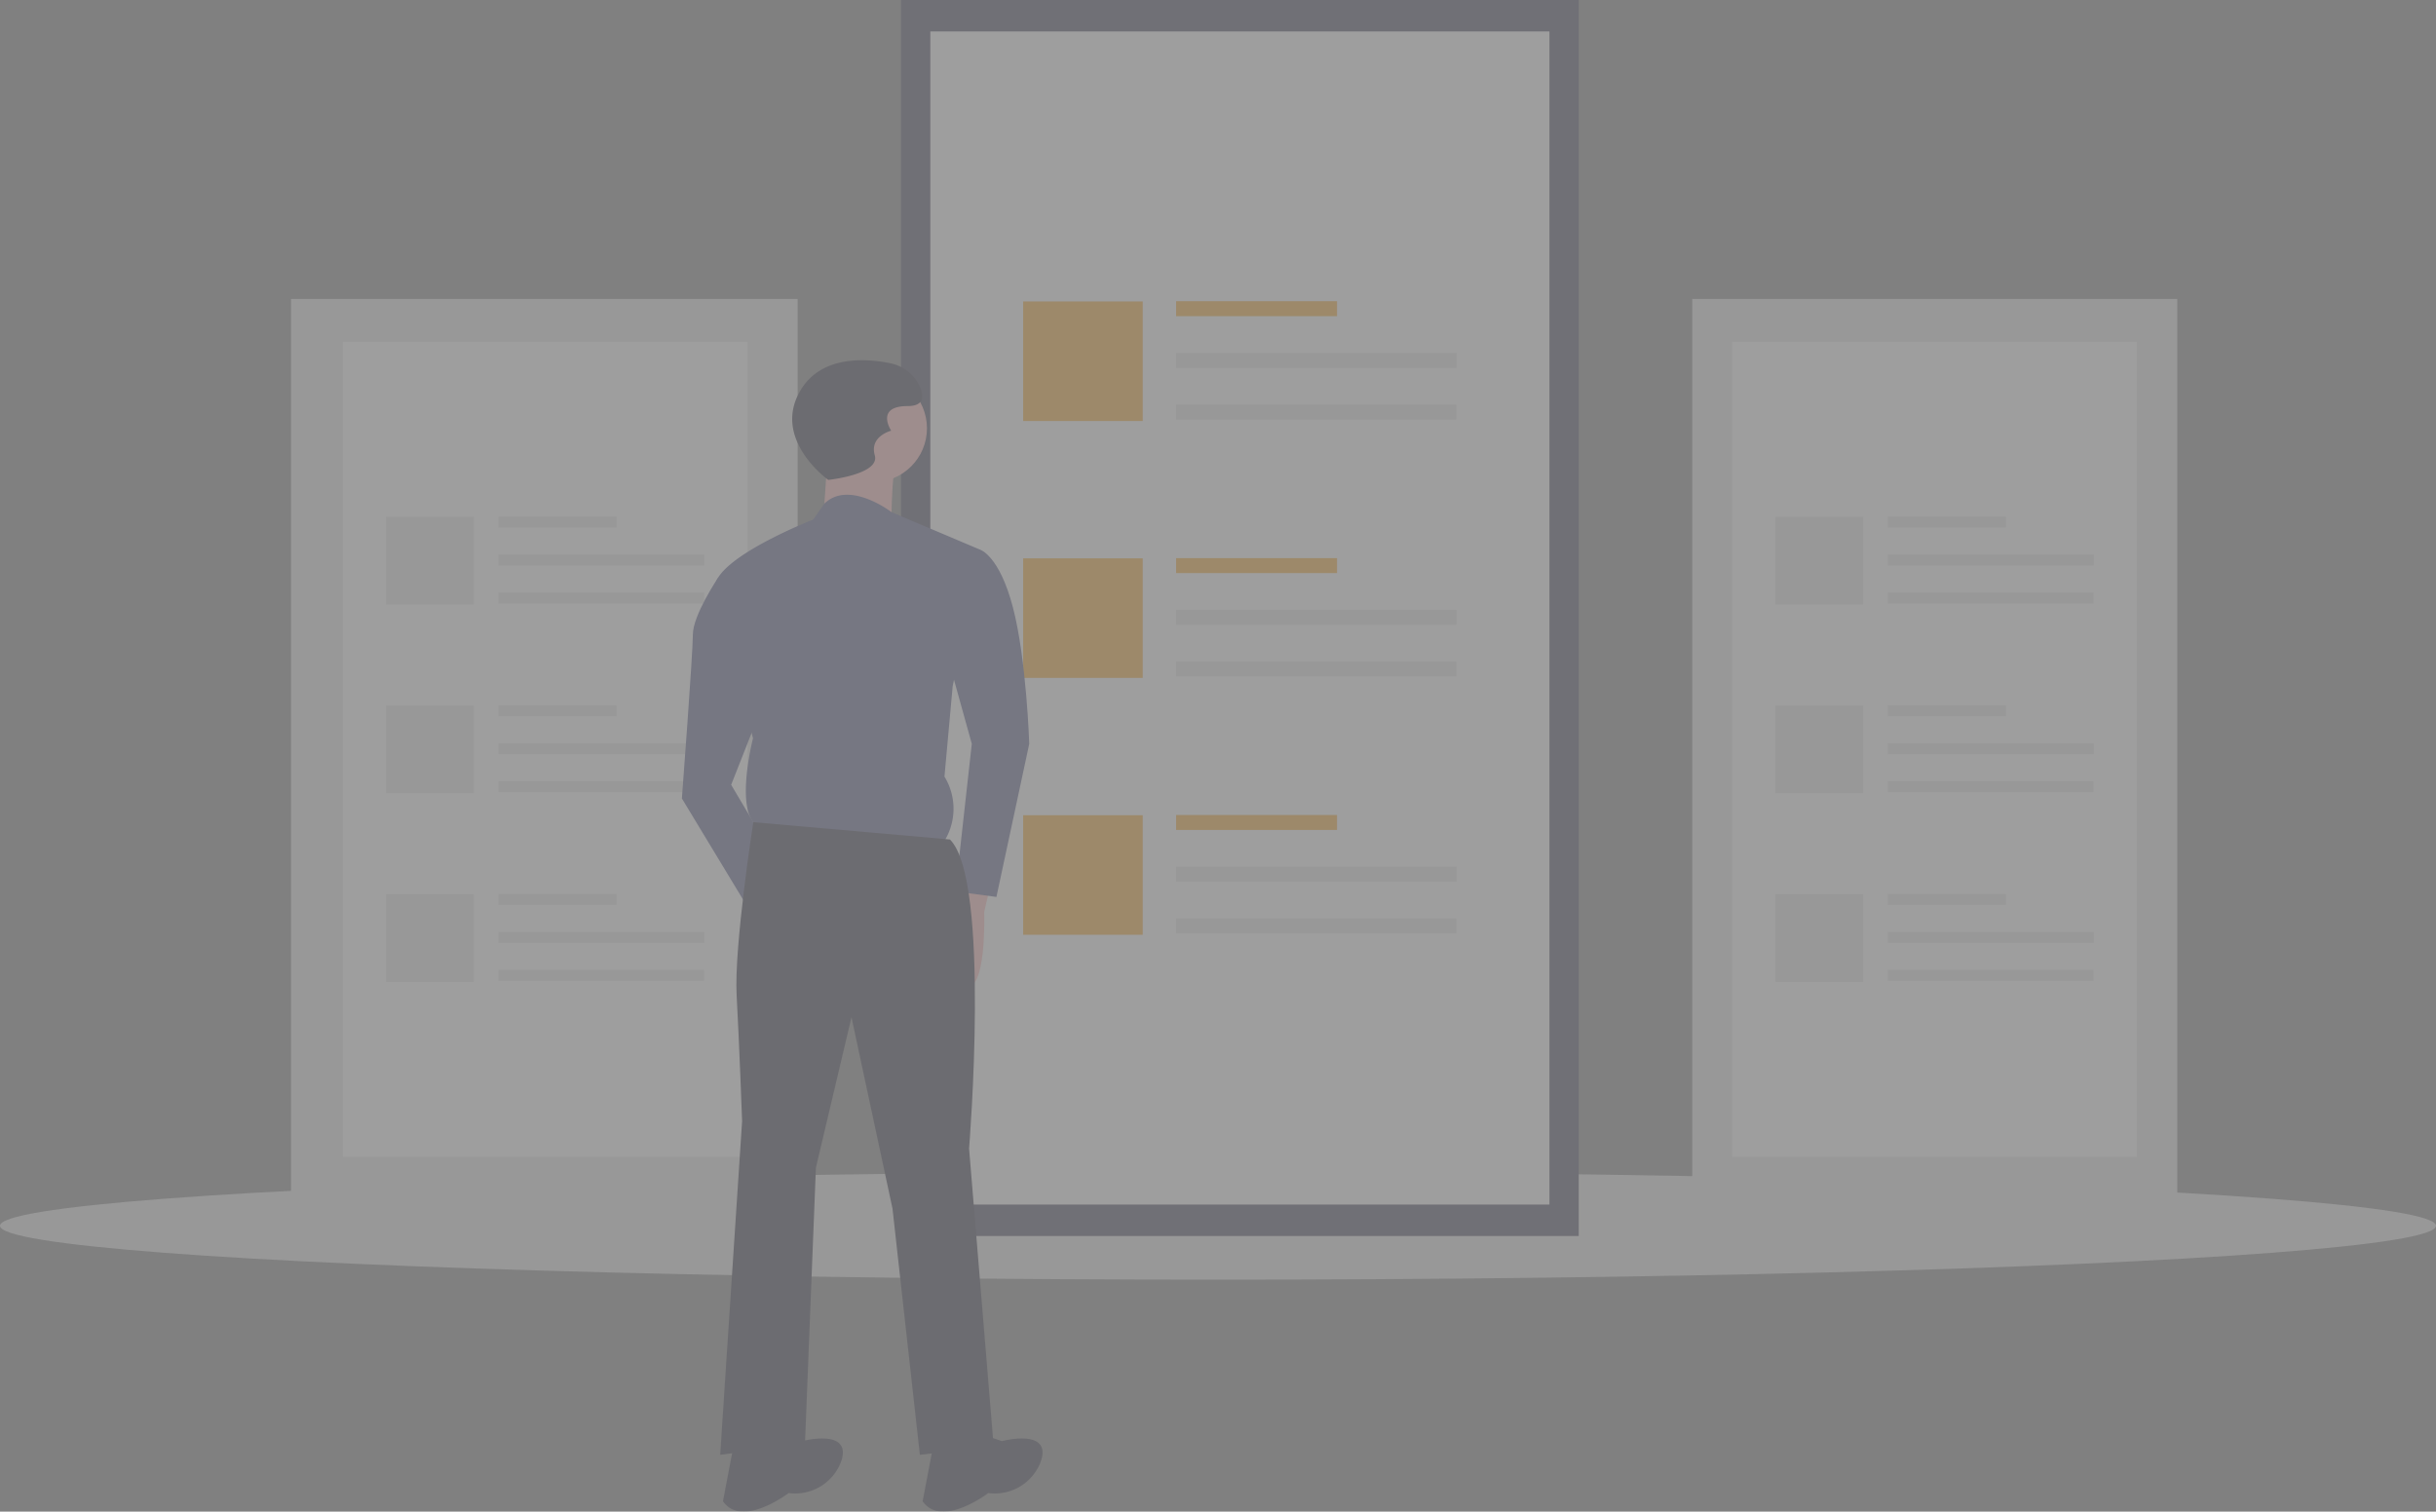 <svg xmlns="http://www.w3.org/2000/svg" width="226" height="140.264" viewBox="0 0 226 140.264">
  <rect x="0" y="0" width="226" height="140.264" fill="#808080" stroke="none"/>
  <g id="emagazine" transform="translate(0.448)" opacity="0.24">
    <rect id="Rectangle_2000" data-name="Rectangle 2000" width="45" height="84" transform="translate(156.551 27.741)" fill="#e6e6e6"/>
    <path id="Path_8286" data-name="Path 8286" d="M788,374.225h37.554V298.61H788Z" transform="translate(-627.748 -266.892)" fill="#fff"/>
    <rect id="Rectangle_2001" data-name="Rectangle 2001" width="10.968" height="1.018" transform="translate(174.686 47.936)" fill="#e6e6e6"/>
    <rect id="Rectangle_2002" data-name="Rectangle 2002" width="19.116" height="1.018" transform="translate(174.686 51.459)" fill="#e6e6e6"/>
    <rect id="Rectangle_2003" data-name="Rectangle 2003" width="19.097" height="1.018" transform="translate(174.686 54.982)" fill="#e6e6e6"/>
    <rect id="Rectangle_2004" data-name="Rectangle 2004" width="8.148" height="8.148" transform="translate(164.265 47.951)" fill="#e6e6e6"/>
    <rect id="Rectangle_2005" data-name="Rectangle 2005" width="10.968" height="1.018" transform="translate(174.686 65.444)" fill="#e6e6e6"/>
    <rect id="Rectangle_2006" data-name="Rectangle 2006" width="19.116" height="1.018" transform="translate(174.686 68.967)" fill="#e6e6e6"/>
    <rect id="Rectangle_2007" data-name="Rectangle 2007" width="19.097" height="1.018" transform="translate(174.686 72.49)" fill="#e6e6e6"/>
    <rect id="Rectangle_2008" data-name="Rectangle 2008" width="8.148" height="8.148" transform="translate(164.265 65.459)" fill="#e6e6e6"/>
    <rect id="Rectangle_2009" data-name="Rectangle 2009" width="10.968" height="1.018" transform="translate(174.686 82.952)" fill="#e6e6e6"/>
    <rect id="Rectangle_2010" data-name="Rectangle 2010" width="19.116" height="1.018" transform="translate(174.686 86.475)" fill="#e6e6e6"/>
    <rect id="Rectangle_2011" data-name="Rectangle 2011" width="19.097" height="1.018" transform="translate(174.686 89.998)" fill="#e6e6e6"/>
    <rect id="Rectangle_2012" data-name="Rectangle 2012" width="8.148" height="8.148" transform="translate(164.265 82.967)" fill="#e6e6e6"/>
    <rect id="Rectangle_2013" data-name="Rectangle 2013" width="47" height="84" transform="translate(26.551 27.741)" fill="#e6e6e6"/>
    <path id="Path_8287" data-name="Path 8287" d="M280,374.225h37.554V298.61H280Z" transform="translate(-248.649 -266.892)" fill="#fff"/>
    <rect id="Rectangle_2014" data-name="Rectangle 2014" width="10.968" height="1.018" transform="translate(45.785 47.936)" fill="#e6e6e6"/>
    <rect id="Rectangle_2015" data-name="Rectangle 2015" width="19.116" height="1.018" transform="translate(45.785 51.459)" fill="#e6e6e6"/>
    <rect id="Rectangle_2016" data-name="Rectangle 2016" width="19.097" height="1.018" transform="translate(45.785 54.982)" fill="#e6e6e6"/>
    <rect id="Rectangle_2017" data-name="Rectangle 2017" width="8.148" height="8.148" transform="translate(35.364 47.951)" fill="#e6e6e6"/>
    <rect id="Rectangle_2018" data-name="Rectangle 2018" width="10.968" height="1.018" transform="translate(45.785 65.444)" fill="#e6e6e6"/>
    <rect id="Rectangle_2019" data-name="Rectangle 2019" width="19.116" height="1.018" transform="translate(45.785 68.967)" fill="#e6e6e6"/>
    <rect id="Rectangle_2020" data-name="Rectangle 2020" width="19.097" height="1.018" transform="translate(45.785 72.49)" fill="#e6e6e6"/>
    <rect id="Rectangle_2021" data-name="Rectangle 2021" width="8.148" height="8.148" transform="translate(35.364 65.459)" fill="#e6e6e6"/>
    <rect id="Rectangle_2022" data-name="Rectangle 2022" width="10.968" height="1.018" transform="translate(45.785 82.952)" fill="#e6e6e6"/>
    <rect id="Rectangle_2023" data-name="Rectangle 2023" width="19.116" height="1.018" transform="translate(45.785 86.475)" fill="#e6e6e6"/>
    <rect id="Rectangle_2024" data-name="Rectangle 2024" width="19.097" height="1.018" transform="translate(45.785 89.998)" fill="#e6e6e6"/>
    <rect id="Rectangle_2025" data-name="Rectangle 2025" width="8.148" height="8.148" transform="translate(35.364 82.967)" fill="#e6e6e6"/>
    <ellipse id="Ellipse_394" data-name="Ellipse 394" cx="113" cy="5" rx="113" ry="5" transform="translate(-0.448 108.741)" fill="#e6e6e6"/>
    <rect id="Rectangle_2026" data-name="Rectangle 2026" width="62.873" height="114.691" transform="translate(83.146)" fill="#3f3d56"/>
    <path id="Path_8288" data-name="Path 8288" d="M494.82,293.965h57.439V185.11H494.82Z" transform="translate(-408.957 -182.192)" fill="#fff"/>
    <rect id="Rectangle_2027" data-name="Rectangle 2027" width="14.932" height="1.387" transform="translate(108.664 27.952)" fill="#f9a826"/>
    <rect id="Rectangle_2028" data-name="Rectangle 2028" width="26.025" height="1.387" transform="translate(108.664 32.749)" fill="#e6e6e6"/>
    <rect id="Rectangle_2029" data-name="Rectangle 2029" width="25.999" height="1.387" transform="translate(108.664 37.546)" fill="#e6e6e6"/>
    <rect id="Rectangle_2030" data-name="Rectangle 2030" width="11.093" height="11.093" transform="translate(94.476 27.973)" fill="#f9a826"/>
    <rect id="Rectangle_2031" data-name="Rectangle 2031" width="14.932" height="1.387" transform="translate(108.664 51.789)" fill="#f9a826"/>
    <rect id="Rectangle_2032" data-name="Rectangle 2032" width="26.025" height="1.387" transform="translate(108.664 56.586)" fill="#e6e6e6"/>
    <rect id="Rectangle_2033" data-name="Rectangle 2033" width="25.999" height="1.387" transform="translate(108.664 61.382)" fill="#e6e6e6"/>
    <rect id="Rectangle_2034" data-name="Rectangle 2034" width="11.093" height="11.093" transform="translate(94.476 51.81)" fill="#f9a826"/>
    <rect id="Rectangle_2035" data-name="Rectangle 2035" width="14.932" height="1.387" transform="translate(108.664 75.625)" fill="#f9a826"/>
    <rect id="Rectangle_2036" data-name="Rectangle 2036" width="26.025" height="1.387" transform="translate(108.664 80.422)" fill="#e6e6e6"/>
    <rect id="Rectangle_2037" data-name="Rectangle 2037" width="25.999" height="1.387" transform="translate(108.664 85.219)" fill="#e6e6e6"/>
    <rect id="Rectangle_2038" data-name="Rectangle 2038" width="11.093" height="11.093" transform="translate(94.476 75.646)" fill="#f9a826"/>
    <path id="Path_8289" data-name="Path 8289" d="M505.4,492.617l-.761,3.3s.254,7.612-1.776,6.851-1.522-7.359-1.522-7.359l1.776-3.3Z" transform="translate(-413.779 -411.293)" fill="#ffb8b8"/>
    <circle id="Ellipse_395" data-name="Ellipse 395" cx="5" cy="5" r="5" transform="translate(75.551 34.741)" fill="#ffb8b8"/>
    <path id="Path_8290" data-name="Path 8290" d="M456.012,337.11l-.507,7.359,6.344.761s0-6.09.507-6.851S456.012,337.11,456.012,337.11Z" transform="translate(-379.617 -295.623)" fill="#ffb8b8"/>
    <path id="Path_8291" data-name="Path 8291" d="M440.617,359.628l-8.217-3.48s-3.925-3.029-6.228-.789l-1.034,1.478S416,360.389,416,363.18l3.552,13.956s-2.03,7.866,1.015,8.373l16.493,1.522a5.708,5.708,0,0,0,.254-6.344l.761-8.373Z" transform="translate(-350.14 -308.625)" fill="#575a89"/>
    <path id="Path_8292" data-name="Path 8292" d="M491,374.864l5.582-.254s1.776.507,3.045,5.329,1.522,12.687,1.522,12.687l-3.045,14.21-3.806-.507,1.522-13.7-2.537-9.135Z" transform="translate(-406.109 -323.608)" fill="#575a89"/>
    <path id="Path_8293" data-name="Path 8293" d="M410.094,381.61l-2.752.857s-2.323,3.456-2.323,5.233S404,402.924,404,402.924l6.6,10.911,2.03-5.329-4.06-6.851,3.3-8.373Z" transform="translate(-341.185 -328.832)" fill="#575a89"/>
    <path id="Path_8294" data-name="Path 8294" d="M439.318,475.889l-18.243-1.605s-1.8,11.5-1.549,16.068.507,11.672.507,11.672L418,532.981l7.866-1.015,1.015-25.628,3.3-13.956,3.806,17.762,2.537,22.837,6.851-.761-2.284-27.658S443.124,479.7,439.318,475.889Z" transform="translate(-351.632 -397.991)" fill="#2f2e41"/>
    <path id="Path_8295" data-name="Path 8295" d="M497.079,697.61l2.284.761s4.821-1.269,3.552,2.03a4.557,4.557,0,0,1-4.821,2.791s-4.314,3.3-6.09.761l1.015-5.329Z" transform="translate(-406.855 -564.649)" fill="#2f2e41"/>
    <path id="Path_8296" data-name="Path 8296" d="M424.079,697.61l2.284.761s4.821-1.269,3.552,2.03a4.557,4.557,0,0,1-4.821,2.791s-4.314,3.3-6.09.761l1.015-5.329Z" transform="translate(-352.379 -564.649)" fill="#2f2e41"/>
    <path id="Path_8297" data-name="Path 8297" d="M447.663,316.446s-5.329-3.806-2.537-8.373c1.936-3.169,5.949-2.918,8.225-2.467a3.845,3.845,0,0,1,2.813,2.213c.381.888.381,1.776-1.142,1.776-3.045,0-1.522,2.284-1.522,2.284s-2.03.507-1.522,2.284S447.663,316.446,447.663,316.446Z" transform="translate(-371.268 -271.914)" fill="#2f2e41"/>
  </g>
</svg>
